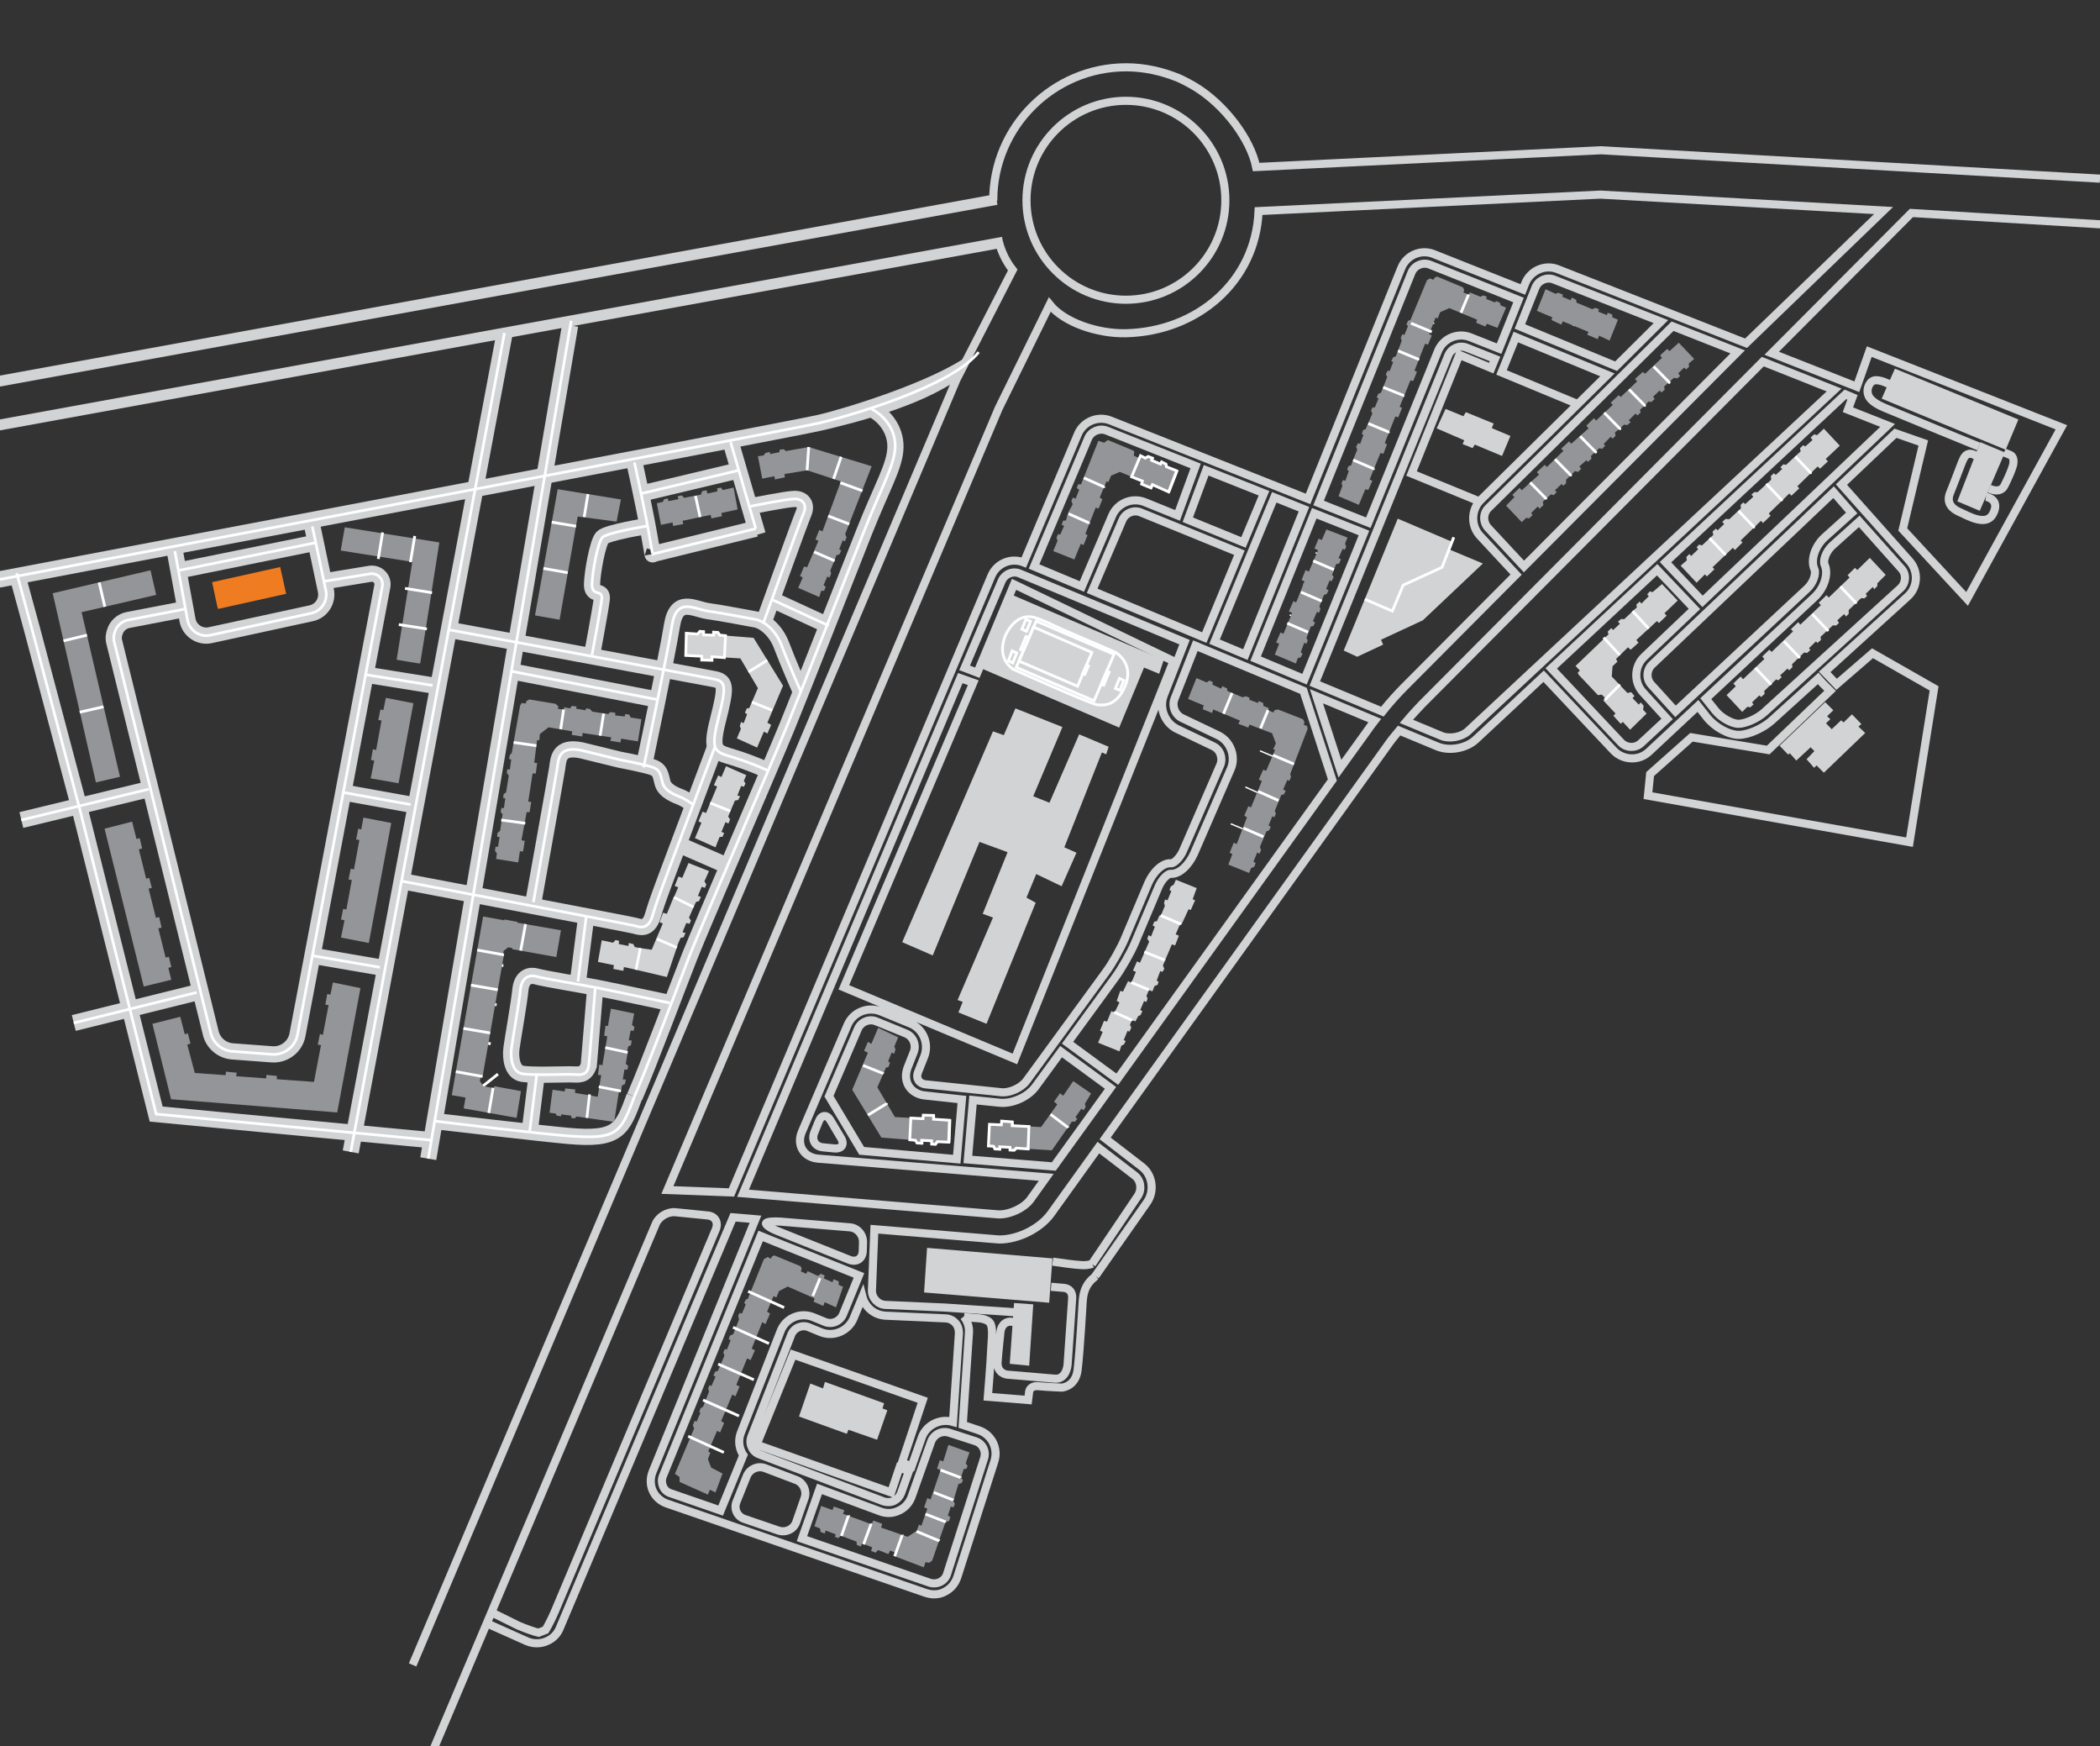 <?xml version="1.0" encoding="utf-8"?>
<!-- Generator: Adobe Illustrator 28.0.0, SVG Export Plug-In . SVG Version: 6.00 Build 0)  -->
<svg version="1.1" id="Layer_1" xmlns="http://www.w3.org/2000/svg" xmlns:xlink="http://www.w3.org/1999/xlink" x="0px" y="0px"
	 width="777.2px" height="646px" viewBox="0 0 777.2 646" style="enable-background:new 0 0 777.2 646;" xml:space="preserve">
<rect x="0" y="0" width="777.2" height="646" fill="#333333" stroke="none"/>
<style type="text/css">
	.st0{fill:none;stroke:#D1D3D4;stroke-width:6;stroke-miterlimit:10;}
	.st1{fill:none;stroke:#D1D3D4;stroke-width:3;stroke-miterlimit:10;}
	.st2{fill:#939598;}
	.st3{fill:none;stroke:#FFFFFF;stroke-width:1.028;stroke-miterlimit:10;}
	.st4{fill:#D1D3D4;}
	.st5{fill:none;stroke:#D1D3D4;stroke-width:4;stroke-miterlimit:10;}
	.st6{fill:none;stroke:#FFFFFF;stroke-miterlimit:10;}
	.st7{fill:#F07C21;}
	.st8{fill:none;stroke:#FFFFFF;stroke-width:0.514;stroke-miterlimit:10;}
	.st9{fill-rule:evenodd;clip-rule:evenodd;fill:#D1D3D4;}
	.st10{fill-rule:evenodd;clip-rule:evenodd;fill:#939598;}
	.st11{fill:#FFFFFF;}
	.st12{fill:none;stroke:#D1D3D4;stroke-miterlimit:10;}
</style>
<g id="Layer_2_00000145016700039298708650000011740027055952358822_">
	<polyline class="st0" points="6.2,212.1 11.9,233 29.5,299.3 57.8,412.2 160.1,421.9 	"/>
	<path class="st1" d="M369.7,89.6c0.7,2.7,2.2,6.6,5.1,10.3l0,0L354,140.4L152.7,616"/>
	<polygon class="st2" points="282.1,177.1 280.5,168.8 282.6,168.5 283.3,167.6 284.9,167.2 285,168 288.5,167.3 288.5,166.4 
		290.1,166.2 290.8,166.9 299.3,165.4 322.6,172.5 312.8,197.6 313.3,198.8 312.7,200.3 311.9,199.9 310.6,203.2 311.3,203.7 
		310.7,205.1 309.6,205.4 307.3,211.1 307.6,212.2 307,213.7 306.2,213.3 304.8,216.5 305.6,217.1 305,218.6 303.9,218.6 
		303.2,220.9 295.4,217.5 297.1,213.7 296.1,213.1 297.6,209.6 298.7,209.9 302.9,200.1 301.8,199.6 303.2,196.1 304.4,196.6 
		311.2,178.1 298.7,174 290.3,175.4 290.5,176.6 286.8,177.4 286.6,176.2 	"/>
	<polygon class="st2" points="198,227.7 206.4,181 229.8,184.8 228.2,193 213.8,191.1 207.1,229.3 	"/>
	<polygon class="st2" points="244.6,194.2 243.1,186.2 245.3,185.7 245.8,184.7 247.1,184.4 247.4,185.4 251.1,184.7 250.8,183.6 
		252.3,183.3 253.2,184.2 259.4,183 259.9,181.7 261.5,181.4 261.8,182.6 265.5,181.8 265.4,180.7 266.8,180.4 267.5,181.3 
		271.5,180.4 273,188.5 267,189.8 267.2,191 263.3,191.8 263,190.5 252.6,192.7 252.9,193.9 249.1,194.6 248.9,193.3 	"/>
	<path class="st3" d="M204.2,193.2l9,1.5 M201.1,210.3l9,1.6"/>
	<line class="st3" x1="257.4" y1="183.5" x2="259.1" y2="191.3"/>
	<polygon class="st4" points="268.7,283.5 276.2,286.8 275.3,288.9 275.9,289.9 275.3,291.1 274.3,290.8 272.9,294.3 273.9,294.6 
		273.2,296 272,296.2 269.5,302.1 270.2,303.2 269.6,304.7 268.5,304.2 267,307.8 268,308.2 267.4,309.6 266.3,309.7 264.8,313.5 
		257.2,310.1 259.6,304.4 258.5,303.9 260,300.3 261.3,300.8 265.4,291 264.2,290.5 265.8,286.9 267,287.5 	"/>
	<line class="st3" x1="270.3" y1="300.1" x2="262.8" y2="297.1"/>
	<path class="st3" d="M299.3,165.4l-0.6,8.6 M311.3,169l-2.8,8.2 M306.5,190.9l7.8,3 M301.3,204.2l7.6,3.3 M319.2,181.6l-8.2-3"/>
	<line class="st5" x1="368.8" y1="73.8" x2="-36.3" y2="147.6"/>
	<line class="st5" x1="371.2" y1="89.6" x2="-32.9" y2="163.2"/>
	<path class="st4" d="M-17.9,220.8l-1.2-5.9c1.2-0.3,311.7-59,321.8-61.4c9.2-2.1,42.2-12.1,56.1-22.3l-3.6,8.7
		c-14.8,10.8-40.9,17-51.1,19.4C293.8,161.8-13,219.8-17.9,220.8z"/>
	<line class="st0" x1="211" y1="120.4" x2="158.5" y2="428.7"/>
	<path class="st0" d="M166.6,233.1c0,0,94.9,17.6,97.9,18.2c4.4,0.9,4.2,3.3,1.2,15.2s-0.8,11.7,5.9,13.8c7.1,2.2,12.8,4.9,12.8,4.9
		"/>
	<path class="st0" d="M322.6,151.4c4.2,2,8.9,7.1,8.8,14s-4.8,14.3-11.7,31.7c-6.9,17.4-22.2,56.6-28.3,71.5
		c-6.1,14.9-31.5,73.5-36.1,85.1s-15.3,40.4-20.4,52.1"/>
	<path class="st0" d="M238.2,283.9c0,0,8.8-41.8,10.5-52.5s8.2-6,13.3-5.3s15.3,2.7,17.7,3.1c2.4,0.4,7.2,3.3,9.6,9.7
		s6.9,16.6,6.9,16.6"/>
	<path class="st0" d="M234.8,171.1c0,0,3.6,16.3,5.3,25.9c1.7,9.6,1.4,8,1.4,8"/>
	<line class="st0" x1="270.2" y1="162.8" x2="280.4" y2="197.8"/>
	<line class="st0" x1="237.4" y1="182.6" x2="273.5" y2="174"/>
	<path class="st0" d="M277.4,187.4c0,0,13.8-2.8,16.6-2.8c2.8-0.1,4.9,1.9,3.4,5.3c-1.5,3.5-14.8,40.4-14.8,40.4"/>
	<line class="st0" x1="285.6" y1="221.8" x2="306.7" y2="231.5"/>
	<line class="st0" x1="189.4" y1="248.4" x2="244.1" y2="259"/>
	<path class="st0" d="M219.1,242.3c0,0,3.1-16.5,3.6-20.5s-3.6-0.9-3.6-5.5c0.1-4.6,2.1-15.5,3.8-17.4s16.8-4.3,16.8-4.3"/>
	<line class="st0" x1="241.5" y1="205" x2="279.7" y2="195.6"/>
	<line class="st0" x1="217" y1="338.8" x2="213.9" y2="363.2"/>
	<line class="st0" x1="196" y1="418.9" x2="198.7" y2="397.2"/>
	<path class="st0" d="M247.9,371.1c0,0-10.4-2.2-18.5-3.9c-3.5-0.7-6.7-1.4-8.3-1.7c-5.2-1-20.2-3.5-22.5-4.2s-5.5-0.1-6,4.9
		c-0.5,5.1-2.8,17.8-3.3,21.6c-0.5,3.8,0.3,8.9,4,9.5s14.3,0.2,17.6,0.2c3.2,0,5.5,0.8,7-3.3l2.4-28.8"/>
	<line class="st0" x1="186.6" y1="124.1" x2="129.8" y2="426.2"/>
	<line class="st6" x1="186.7" y1="123.2" x2="129.8" y2="426.2"/>
	<path class="st0" d="M160.9,414.8c0,0,39.4,4.6,49.6,5.5c18.2,1.6,19.8-2.3,24.3-14.6"/>
	<path class="st6" d="M160.9,414.8c0,0,39.3,4.8,49.6,5.5c17.4,1.2,19.1-0.4,24.3-14.6"/>
	<path class="st0" d="M197.4,333.8c0,0,8.3-46.2,8.8-49.5s0.4-8.4,8.9-6.7l14.3,3.5c0,0,10.6,2,12.7,3c2.1,1,2.3,2.2,3.1,5.5
		s5.4,4.8,7.1,5.5c1.7,0.8,4.1,2.5,4.1,2.5"/>
	<line class="st3" x1="216.2" y1="191.3" x2="217.6" y2="182.8"/>
	<g>
		<polygon class="st2" points="35.5,289.5 19.5,219.5 55.7,211 57.8,220.1 30.2,226.5 44.4,287.4 		"/>
		<path class="st3" d="M23.5,237.1l8.7-2.1 M29.5,263.5l8.8-2"/>
		<line class="st3" x1="38.8" y1="224.5" x2="36.7" y2="215.5"/>
	</g>
	<polygon class="st7" points="80.4,224.3 78.5,215.4 103.7,209.8 105.9,219.7 80.7,225.3 	"/>
	<polygon class="st2" points="38.7,306.6 48.9,304 50.5,310.4 51.7,310.1 52.6,313.9 51.4,314.3 54.1,325.1 55.2,324.8 56.2,328.5 
		55,328.8 57.7,339.6 58.9,339.3 59.8,343.2 58.6,343.5 61.3,354.3 62.5,354 63.4,357.8 62.3,358.1 63.4,362.5 53.2,365 	"/>
	<polygon class="st2" points="56.4,378.8 66.7,376.2 68.4,382.7 69.5,382.3 70.5,386.1 69.3,386.5 72.1,397 83.5,397.8 83.6,396.5 
		87.6,396.9 87.4,398.2 98.5,399 98.6,397.7 102.5,398.1 102.4,399.3 116.2,400.3 118.8,386.7 117.6,386.5 118.4,382.6 119.5,382.9 
		121.6,371.9 120.4,371.7 121.1,367.8 122.3,368 123.2,363.5 133.4,365.6 124.8,411.6 63.3,406.7 	"/>
	<polygon class="st2" points="140.8,262.5 141.9,262.7 142.8,258.2 153,260.2 147.5,289.8 137.2,288 138.5,281.4 137.3,281.2 
		138,277.2 139.2,277.5 141.2,266.6 140,266.4 	"/>
	<polygon class="st2" points="134.5,302.5 144.8,304.5 136.5,348.9 126.2,346.9 127.5,340.5 126.2,340.2 127,336.3 128.2,336.5 
		130.2,325.6 129,325.4 129.8,321.4 131,321.7 133,310.8 131.8,310.6 132.6,306.6 133.7,306.9 	"/>
	<line class="st0" x1="7.9" y1="303.4" x2="55" y2="292"/>
	<path class="st0" d="M64.7,203.9l4.7,25.5c0.7,3.9,4.6,6.5,8.5,5.6l37.3-8.1c3.8-0.8,6.2-4.6,5.4-8.4l-5-23.7"/>
	<line class="st0" x1="66" y1="211.1" x2="116.8" y2="200.8"/>
	<path class="st0" d="M68.7,225.3l-21.3,4.1c-2,0.4-3.7,1.7-4.6,3.6l-0.1,0.3c-0.6,1.3-0.8,2.9-0.4,4.3L78,382.2
		c0.9,3.8,4.2,6.5,8,6.8l14.7,1.1c4.5,0.3,8.6-2.8,9.4-7.3l31.4-165.9c0.5-2.7-1.8-5-4.5-4.6l-17.1,2.8"/>
	<line class="st0" x1="127" y1="293.2" x2="152" y2="297.7"/>
	<line class="st0" x1="115.6" y1="353.6" x2="140.6" y2="357.9"/>
	<line class="st0" x1="27.3" y1="378.5" x2="72.8" y2="367.2"/>
	<line class="st0" x1="135.2" y1="249.6" x2="160.1" y2="253.6"/>
	<polyline class="st6" points="6.2,212.1 11.9,233 29.5,299.3 57.8,412.2 160.1,421.9 	"/>
	<line class="st6" x1="7.9" y1="303.4" x2="55" y2="292"/>
	<path class="st6" d="M64.7,203.9l4.7,25.5c0.7,3.9,4.6,6.5,8.5,5.6l37.3-8.1c3.8-0.8,6.2-4.6,5.4-8.4l-5-23.7"/>
	<line class="st6" x1="66" y1="211.1" x2="116.8" y2="200.8"/>
	<path class="st6" d="M68.7,225.3l-21.3,4.1c-2,0.4-3.7,1.7-4.6,3.6l-0.1,0.3c-0.6,1.3-0.8,2.9-0.4,4.3L78,382.2
		c0.9,3.8,4.2,6.5,8,6.8l14.7,1.1c4.5,0.3,8.6-2.8,9.4-7.3l31.4-165.9c0.5-2.7-1.8-5-4.5-4.6l-17.1,2.8"/>
	<line class="st6" x1="127" y1="293.2" x2="152" y2="297.7"/>
	<line class="st6" x1="115.6" y1="353.6" x2="140.6" y2="357.9"/>
	<line class="st6" x1="27.3" y1="378.5" x2="72.8" y2="367.2"/>
	<line class="st6" x1="135.2" y1="249.6" x2="160.1" y2="253.6"/>
</g>
<g id="Layer_1_00000057123673815261441930000007264025894365001616_">
	<path class="st1" d="M416.7,110.9c-20.3,0-36.8-16.5-36.8-36.8s16.5-36.8,36.8-36.8s36.8,16.5,36.8,36.8S437,110.9,416.7,110.9z"/>
	<path class="st1" d="M180.1,600.6l15,6.7c1.2,0.5,2.4,0.7,3.6,0.7c1.2,0,2.3-0.2,3.5-0.7c2.3-0.9,4.1-2.7,5-5l64.1-151.9l8.3,0.7
		l-38.1,93.5c-0.9,2.3-0.9,4.8,0.1,7s2.9,3.9,5.2,4.7l95.9,33.1c1,0.3,2,0.5,3,0.5c1.4,0,2.8-0.3,4-1c2.2-1.1,3.8-3,4.6-5.4
		l13.7-42.8c1.6-4.9-1.1-10.1-6-11.6l-5.7-1.9l2.3-33.9c0.2-2.3-0.5-4.4-1.9-6.2"/>
	<path class="st1" d="M160.1,648l82.6-195.2c1.1-2.6,4.3-4.5,7.1-4.3l12,1.2c2.8,0.2,4.2,2.5,3.1,5.2l-59.5,141.2
		c-1.1,2.6-2.7,5.7-3.5,7l-1.3,0.5l-1.3,0.5c-1.4-0.3-4.8-1.5-7.4-2.6l-10.1-5"/>
	<path class="st1" d="M245.4,550c-0.5-1.2-0.6-2.5-0.1-3.8l36.2-88.9l36.4,14.6l-5.9,14.4c-1.1,2.6-4.1,3.9-6.7,2.8l-4.4-1.8
		c-2.3-0.9-4.8-0.9-7.1,0.1c-2.3,1-4,2.8-4.9,5.1l-14.7,37.6c-0.9,2.3-0.8,4.8,0.2,7c0.2,0.4,0.4,0.9,0.7,1.3l-8.4,20.5l-18.5-6.4
		C246.9,552.1,245.9,551.2,245.4,550z"/>
	<path class="st1" d="M276.4,546.1c1.1-2.6,4.1-3.9,6.7-2.9l11.6,4.4c2.6,1,4,4,3.1,6.6l-3.1,8.9c-0.9,2.7-3.9,4.1-6.6,3.2
		l-12.6-4.3c-2.7-0.9-4-3.8-2.9-6.4L276.4,546.1z"/>
	<path class="st1" d="M364.2,539.6l-13.7,42.8c-0.4,1.3-1.3,2.3-2.5,2.9c-1.2,0.6-2.6,0.7-3.9,0.3l-47.3-16.3l6.5-18.4l22.4,8.3
		c2.3,0.9,4.8,0.8,7-0.3c2.2-1,3.9-2.9,4.7-5.2l7.2-20.3c1-2.7,3.9-4.2,6.7-3.3l9.6,3.1C363.6,534,365.1,536.9,364.2,539.6z"/>
	<path class="st1" d="M319.3,462.9c-0.1,2.8-2.3,4.3-5,3.2l-26.5-10.6c-2.6-1-4.6-2.4-4.3-2.9c0.2-0.6,2.7-0.8,5.5-0.6l25.5,2.1
		c2.8,0.2,5,2.7,4.9,5.6L319.3,462.9z"/>
	<path class="st1" d="M303,415c1-2.6,3-2.8,4.4-0.4l3.8,6.4c1.5,2.4,0.3,4.2-2.5,3.9l-4.1-0.4c-2.8-0.2-4.3-2.6-3.3-5.3L303,415z"/>
	<path class="st1" d="M318.9,425.8l-12.1-20.2l10.7-24.9c1.1-2.6,4.2-3.9,6.8-2.8l11,4.5c2.6,1.1,3.9,4.1,2.9,6.8l-2.3,5.8
		c-0.9,2.4-0.8,4.8,0.4,6.8c1.2,1.9,3.3,3.2,5.8,3.5l13.9,1.5l-1.9,22.1L318.9,425.8z"/>
	<path class="st1" d="M360.1,407l9.8,1c4.7,0.5,10.5-2.1,13.3-5.9l9.5-13l18.3,13.4l-21,29.1l-31.8-2.6L360.1,407z"/>
	<path class="st1" d="M395.1,385.8l17.6-24.1c2.4-3.3,5.7-9.1,7.3-12.8l8.7-20.6c1.4-3.4,3.8-5.1,4.5-5c3.4,0.3,6.9-3.5,8.7-7.5
		l13.6-31.3c2-4.6-0.1-10.2-4.6-12.4l-13.4-6.4c-2.6-1.2-3.9-4.5-2.8-7.2l7.7-19.6l40,16.7l10.7,33l-79.6,110.7L395.1,385.8z"/>
	<path class="st1" d="M458.7,204.5l-13,31.4l-41.5-17.3l11.2-26.2c1.1-2.6,4.2-3.9,6.8-2.8L458.7,204.5z"/>
	<path class="st1" d="M564,209.6l-13.3-14.3c-1.9-2.1-1.9-5.4,0.2-7.4l68.1-67.2l24.1,9.5L564,209.6z"/>
	<path class="st1" d="M598.1,135.5l-35.6-14.7l5.8-14.5c1.1-2.6,4.1-3.9,6.7-2.9l39.7,15.6L598.1,135.5z"/>
	<path class="st1" d="M554.8,129l-10.6-4.2c-4.7-1.9-10.1,0.4-12,5.1l-25.8,63.5l-18.4-7.3l34.4-85.3c1.1-2.6,4.1-3.9,6.7-2.9
		L562,111L554.8,129z"/>
	<polygon class="st1" points="504.8,197.2 482.8,251.3 464.7,243.7 486.4,189.9 	"/>
	<polygon class="st1" points="460.9,242.2 449.5,237.4 471.6,184 482.6,188.4 	"/>
	<polygon class="st1" points="460.2,200.7 439.6,192.3 446.4,174 467.8,182.5 	"/>
	<path class="st1" d="M435.8,190.7l-12.1-4.9c-4.7-1.9-10.1,0.3-12.1,5L400.4,217l-17.7-7.4l20-47.4c1.1-2.6,4.2-3.9,6.8-2.9
		l33,13.1L435.8,190.7z"/>
	<path class="st1" d="M506,270.4l-10.1,14l-8.7-26.8l21.6,9C507.8,267.9,506.8,269.2,506,270.4z"/>
	<path class="st1" d="M703.3,217.7L653,263.5c-2.5,2.3-7,4.3-9.6,4.3c-2.5,0-6.5-2.3-8.5-4.8l-3.6-4.5l40.3-37.6
		c3.5-3.3,5.2-8.5,3.7-11.9c-0.7-1.5,0.4-4.9,2.8-7.1l10-9l15.7,17.6C705.6,212.5,705.4,215.8,703.3,217.7z"/>
	<path class="st1" d="M685.3,189.8l-10,9c-3.6,3.3-5.3,8.4-3.8,11.8c0.7,1.5-0.3,5-2.7,7.2l-48.7,45.4l-9-9.9
		c-1.9-2.1-1.8-5.4,0.3-7.4l67.2-63.8L685.3,189.8z"/>
	<path class="st1" d="M627.1,225.3L608.5,243c-3.7,3.5-3.9,9.4-0.5,13.1l9,9.9l-9.7,9c-2.1,1.9-5.3,1.8-7.3-0.2l-25.9-27.5
		l39.2-36.5L627.1,225.3z"/>
	<path class="st1" d="M678.8,144.3L543.2,270.6c-2.3,2.1-6.8,2.9-9.7,1.7l-13-5.4c2-2.4,4.1-4.6,5.7-6.3l126.2-126.8L678.8,144.3z"
		/>
	<polygon class="st1" points="698.6,157.4 630.1,222.5 616.4,208 683,145.9 685.6,147 683.9,151.6 	"/>
	<path class="st1" d="M375.3,485.5l-25.3-1.7l-22.3-1c-2.8-0.1-5.1-2.6-5-5.4l0.9-22.6l44.9,3.7c0.5,0,0.9,0.1,1.4,0.1
		c6.9,0,15-4,19-9.5l17.6-24.5l13.4,10.3c2.3,1.7,2.8,5.2,1.2,7.6l-17,25.2"/>
	<path class="st1" d="M583.9,149.5l-28.2-11.7l5.3-13.1l33.9,14L548,185c-3.6,3.6-3.7,9.5-0.3,13.2l13.4,14.4l-41.4,41.6
		c-2.4,2.4-5.4,5.7-8.1,9.1l-25-10.4L536,131.5c1.1-2.6,4.1-3.9,6.7-2.9l10.6,4.2l-1.4,3.4l0,0l-11.8-4.9l-17.7,43.9l25.1,10.3"/>
	<path class="st1" d="M405.4,472.1l19.2-27.4c2.8-4.2,1.9-10.1-2.1-13.1L409,421.2l104.5-145.4c1.1-1.6,2.6-3.5,4.3-5.5l14.2,5.9
		c4.4,1.8,10.6,0.7,14.1-2.5l25.2-23.5l25.9,27.5c1.8,1.9,4.3,2.9,6.8,2.9c2.3,0,4.5-0.8,6.3-2.5l18.1-16.9l3.4,4.3
		c2.9,3.6,8,6.4,11.7,6.4c3.6,0,9-2.4,12.3-5.4l17.1-15.5l1.6,1.8l2.8,2.8l-22.9,21.9l-28.4-4.7l-15.3,13.6l-0.8,8l96.8,17.2
		l9.1-56.9l-22.8-13l-13.3,11.5l0,0l-4.4-4.6l30.7-27.9c3.8-3.4,4.1-9.3,0.7-13.1l-25.2-28.3l20-19l10.3,3.6l-7.6,32l23.8,25.7
		l34.9-63.5l-71.1-28l-4.6,13l-31.5-12.4l51.7-51.9l69.9,4.2"/>
	<path class="st1" d="M697.1,77.9L646.2,127l-69.7-27.4c-4.7-1.9-10.1,0.5-12,5.2l-0.9,2.3l-33-13.1c-4.7-1.9-10.1,0.4-12,5.2
		l-34.5,85.4l-73.1-29c-4.7-1.9-10.2,0.4-12.1,5.1l-20,47.4c-4.7-1.9-10,0.3-12,5l-96.2,228.1l-23.7-0.9l122.6-289.2l18.9-38.4
		c5.3,6.6,17.6,10.8,28.1,10.6c26.4-0.6,48.1-19,49.2-45.2L592.3,72L697.1,77.9z"/>
	<path class="st1" d="M360.2,252.6l-4.8-1.7L275,441.5l94.3,7.8c4,0.3,9.8-2.3,12.1-5.6l5.8-8.1l-84.4-6.9c-2.5-0.2-4.7-1.4-5.8-3.3
		c-1.2-1.9-1.2-4.4-0.2-6.7l16.9-39.5c2-4.7,7.5-6.9,12.2-5l11,4.5c4.7,1.9,7,7.3,5.2,12.1l-2.3,5.8c-0.5,1.2-0.4,2.3,0.1,3.1
		c0.5,0.8,1.5,1.4,2.7,1.5l27.8,2.9c3.2,0.4,7.6-1.6,9.5-4.2l29.5-40.4c2.2-3,5.3-8.5,6.8-12l8.7-20.6c1.7-4,5.2-7.8,8.6-7.5
		c0.7,0.1,3.1-1.6,4.5-5l13.6-31.3c1.1-2.6,0-5.8-2.6-7l-13.4-6.4c-4.5-2.2-6.7-7.7-4.9-12.4l7.7-19.7l-61-25.4
		c-2.6-1.1-5.6,0.2-6.7,2.8L357,247.1l4.7,1.8l13.6-32.7l59,28.4l-58.7,147.2l-63.3-26.5L360.2,252.6z"/>
	<path class="st1" d="M332.9,543l3.5,1.3l-2.9,8.1c-0.5,1.3-1.4,2.3-2.6,2.9c-1.2,0.6-2.6,0.6-3.9,0.2l-46-17.4
		c-1.3-0.5-2.3-1.4-2.8-2.7c-0.6-1.2-0.6-2.6-0.1-3.9l14.7-37.6c0.5-1.3,1.5-2.3,2.7-2.8s2.6-0.6,3.9,0l4.4,1.8
		c4.7,1.9,10.1-0.4,12.1-5.1l3.3-8c1,3.9,4.4,6.8,8.6,7l22.3,1c1.4,0.1,2.6,0.7,3.5,1.7s1.3,2.3,1.3,3.7l-2.2,32.9
		c-4.8-1.4-10,1.2-11.6,5.9l-3.7,10.5l-3.6-1.3l7.7-23.1l-48-16.9L280,534.5l49.8,17.7L332.9,543z"/>
	<path class="st1" d="M735,183.8c0,0,5.6,0.9,2.5,6.5c-2.5,4.5-9.1,0.6-12.4-0.9c-2.3-1-5-3.1-3.4-7c2.2-5.4,4.3-11.4,5-12.7
		s1.8-2.7,4.6-1.1"/>
	<path class="st1" d="M741.7,167.4l2.4,1c0,0,1.8,0.8,0.8,4.1s-3.2,7.4-3.2,7.4s-1.2,2.8-5.5,0.9"/>
	<path class="st1" d="M699.1,142.1c0,0-3.5-1.9-5.6-1.3c-1.9,0.6-3.2,3.9-1.6,6.3c1.1,1.6,3.4,2.9,6.1,4
		c6.4,2.7,34.3,14.1,34.3,14.1"/>
	<path class="st1" d="M389,476.1l4.7,0.4c0,0,3.4,0.1,3.1,4c-0.3,4.7-1.7,24.5-1.7,24.5s-0.4,5.5-4.8,5.1
		c-5.5-0.5-17.6-1.5-17.6-1.5s-3.8-0.4-3.5-4.7c0.3-4.3,1.1-11.4,1.1-11.4s0.4-3.3,3.5-3.5l1.3,0.1 M404.2,467.6
		c0,0-1.3,0.6-3.7,0.5c-2.7-0.1-8.1-0.9-10.9-1.3 M356.8,487.3l4.6,0.4c0,0,4.4,0,5.3,2.3s0.2,6.7,0.1,9.9
		c-0.1,3.3-1.2,16.9-1.2,16.9l14.9,1.2l0.4-3.2c0,0,0.3-2.3,3.7-1.9c2.9,0.3,8.4,0.5,8.4,0.5s5-0.3,5.8-6.4s1.9-25.4,1.9-25.4
		s0.1-3.3,1.4-5.6c1.2-2.3,3.5-3.9,3.5-3.9"/>
	<polygon class="st8" points="376.5,247 383.8,229.9 412.6,242.2 405.2,259.4 	"/>
	<polygon class="st8" points="399.1,254 377.4,244.7 382.8,232.1 404.4,241.5 	"/>
	<polygon class="st8" points="373.5,244.6 374.9,240.9 376.6,241.7 375.2,245.4 	"/>
	<polygon class="st8" points="378.5,232.9 380,229.2 381.7,230 380.2,233.7 	"/>
	<polygon class="st8" points="413.1,254.8 414.5,251 416.2,251.9 414.7,255.5 	"/>
	<polygon class="st8" points="379,240.8 378,240.4 380,235.6 381.1,236.1 	"/>
	<polygon class="st8" points="401,249.3 401.8,249.6 403.1,246.5 402.4,246.2 	"/>
	<polygon class="st8" points="407.9,253.2 408.8,253.6 410.8,248.8 409.9,248.4 	"/>
	<path class="st8" d="M372.4,235.2c0,0,3.1-7.5,9.3-6.9c2.5,0.2,6.9,2.5,11.3,4.4c6.6,2.9,13.5,5.8,13.5,5.8l6.6,2.9
		c0,0,6.9,3.9,3.6,12.2c-3.4,8.3-8.6,7.2-10.3,7.2c-1.7,0-31-13.1-31-13.1S368.9,244.1,372.4,235.2z"/>
	<polyline class="st8" points="505.3,221.8 515.5,226.2 519.5,216.6 533.9,210 538.2,198.9 	"/>
	<path class="st8" d="M345.9,552l7.2,2.8 M342.9,560l7.5,2.9 M348.5,543.8l7.4,2.8 M339.5,566.4l8.4,3.5 M322.8,563.6l-2.8,7.6
		 M334.3,567.8l-2.8,7.8 M314.4,560.6l-2.6,7.5"/>
	<path class="st8" d="M543.7,109.2l-2.8,6.7 M517.6,130l7.7,3.1 M512.1,143.5l7.7,3.1 M506.6,156.9l7.7,3.2 M501.1,170.4l7.7,3.3"/>
	<path class="st8" d="M604.4,226.2l5.9,6.4 M593.7,236l5.9,6.4 M594,259.1l5.6-5.7"/>
	<path class="st8" d="M632.8,199.2l5.9,6.2 M643.5,189.2l5.9,6.2 M653.8,179.1l5.9,6.2 M664.5,169.1l5.9,6.2 M649.7,247.1l5.9,6.2
		 M660.3,237.2l5.9,6.2 M670.8,227.3l5.9,6.2 M681.2,217.1l5.9,6.2"/>
	<line class="st8" x1="585.5" y1="112.9" x2="582.3" y2="120.6"/>
	<path class="st8" d="M612.1,135.8l6,6.1 M603,144.3l6,6.1 M593.9,152.9l6,6.1 M584.9,161.5l6,6.1 M575.7,170l6,6.1 M566.5,178.6
		l6,6.1"/>
	<path class="st8" d="M523.1,116.6l7.7,3.1 M486.9,204.5l7.7,3.3 M482.4,216l7.7,3.3 M477.3,227.5l7.7,3.3"/>
	<polygon class="st8" points="421.9,169.6 422.4,168.8 424.2,169.7 425.2,169.1 426.7,169.7 426.5,170.5 429.8,171.9 430.2,171.1 
		431.7,171.9 432,172.8 435.8,174.4 432.8,182.1 426.7,179.5 426.2,180.7 422.7,179.3 423.1,178.2 419.1,176.5 	"/>
	<path class="st8" d="M401.4,177l7.6,3.4 M395.8,190.3l7.6,3.4"/>
	<path class="st8" d="M298.9,471.2l-2.7,6.6 M278,478.7l7.7,3.3 M272.4,491.9l7.7,3.4 M266.9,505.6l7.5,3.2 M261.2,518.8l7.7,3.3
		 M255.7,532.3l7.5,3.3 M451.2,254.8l-3.1,7.7 M464.6,261.1l-2.8,6.8 M466.3,277.8l7.8,3.3 M460.9,291.2l7.6,3.4 M455.5,304.8
		l7.4,3.1"/>
	<path class="st8" d="M429.7,338.8l7.5,3.2 M423.8,352.2l7.5,3 M418.9,363.5l6.6,2.7 M412.6,374.5l6.7,3"/>
	<polygon class="st8" points="351.5,422.6 347.3,422.3 346.5,423.3 345.2,423.2 345.1,422 341.4,421.9 341.5,423 339.8,422.9 
		339.2,421.9 337,421.7 337.5,413.6 342,413.9 342.1,412.6 345.8,412.7 345.8,414.1 351.8,414.4 	"/>
	<polygon class="st8" points="366.2,423.9 366.5,415.9 371,416.1 371,414.8 374.9,415.1 374.9,416.5 381.1,416.8 380.9,425 
		376.4,424.7 375.7,425.6 374.2,425.5 374.2,424.5 370.4,424.3 370.3,425.1 368.5,425 368.1,424.1 	"/>
	<path class="st8" d="M319.7,394.1l7.5,3 M321.6,412.6l7-4.3 M389.1,412.2l6.5,4.9"/>
	<polygon class="st4" points="363.2,247.3 374.6,220.1 430.7,244.2 429,249.3 423.4,247 414.2,269.2 	"/>
	<polygon class="st3" points="376.1,246.9 383.5,229.8 412.3,242.1 404.9,259.3 	"/>
	<polygon class="st3" points="398.8,253.9 377.1,244.6 382.5,232 404.1,241.4 	"/>
	<polygon class="st3" points="373.2,244.5 374.6,240.8 376.3,241.6 374.8,245.3 	"/>
	<polygon class="st3" points="378.2,232.8 379.7,229.1 381.4,229.9 379.9,233.6 	"/>
	<polygon class="st3" points="412.8,254.7 414.3,251 415.9,251.8 414.5,255.4 	"/>
	<polygon class="st3" points="378.7,240.7 377.7,240.3 379.7,235.5 380.8,236 	"/>
	<polygon class="st3" points="400.7,249.2 401.5,249.5 402.8,246.4 402.1,246.1 	"/>
	<polygon class="st3" points="407.6,253.1 408.5,253.5 410.5,248.7 409.6,248.3 	"/>
	<path class="st3" d="M372.1,235.1c0,0,3.1-7.5,9.3-6.9c2.5,0.2,7,2.5,11.4,4.5c6.6,2.9,13.5,5.8,13.5,5.8l6.6,2.9
		c0,0,6.9,3.9,3.6,12.2c-3.4,8.3-8.7,7.2-10.3,7.2c-1.7,0-31.1-13.1-31.1-13.1S368.5,244,372.1,235.1z"/>
	<polygon class="st9" points="675.5,259.8 678.5,262.8 676.2,265 677.4,266.1 675.8,267.6 677.9,269.8 681.4,266.5 682.3,267.3 
		685.4,264.3 688.9,267.9 687.8,268.8 690.3,271.2 675,285.9 672.3,283.2 671.4,284.1 668.6,280.9 671.5,277.9 670.1,276.5 
		664.8,281.4 662.4,278.7 661.8,279.2 658.6,275.9 	"/>
	<polygon class="st9" points="345.2,353.5 333.9,348.6 367.5,270.6 371.5,272 375.8,262.1 393.2,269 382.4,294.6 388.4,297 
		399.4,271.7 410.3,276.3 409.4,279.1 407.8,278.4 393.9,313.5 398.4,315.5 392.9,327.9 383.5,323.4 379.9,332.1 383.3,334 
		365.1,378.8 354.7,374.6 356.3,370.7 354.4,370 367.5,339.5 363.7,338.1 372.9,315.3 362.5,311.5 	"/>
	<polygon class="st4" points="531.7,158.5 535,151.3 541.6,154 542.5,152.5 552.8,156.7 552.1,158.4 559,161.3 555.9,168.7 
		545.8,164.5 545,165.8 541.3,164.3 541.9,162.9 	"/>
	<polygon class="st4" points="536.4,203.3 537.5,200.5 517.3,191.9 505.1,221.7 497.3,240.7 502.3,243 511.9,238.5 511.1,236.7 
		526.6,229.5 548.8,208.5 	"/>
	<polyline class="st3" points="505.1,221.7 515.3,226.1 519.3,216.5 533.7,209.9 538,198.8 	"/>
	<polygon class="st4" points="324.6,532.7 314,529 313.4,530.5 295.7,524.1 299.9,511.9 304.6,513.7 305.3,511.3 327.2,519.2 
		326.6,521.1 328.4,521.8 	"/>
	<polygon class="st4" points="696.4,147.5 701.3,136.4 747,155.2 742.3,166.4 	"/>
	<polygon class="st9" points="732.7,189 724.4,185.5 732.9,163.6 742,167.4 	"/>
	<polygon class="st9" points="373.7,504.6 375.3,482.1 382.4,482.6 380.9,505.3 	"/>
	<polygon class="st4" points="342,478.2 343.1,461.7 389.5,465.6 388.3,482 	"/>
	<polygon class="st2" points="301.4,564.7 303.9,557.2 308.1,558.7 308.6,557.4 312.5,558.8 312,560.1 322.6,564 323.2,562.6 
		326.5,563.8 326.1,565.2 335.9,568.6 339.3,566.4 340.1,564.1 341,564.5 343.2,558.2 342,557.7 343.2,554.3 344.4,554.8 
		348.1,543.9 346.8,543.4 347.8,540.3 349.1,540.7 351,534.6 358.8,537.4 357.4,541.4 358.1,542.4 357.6,543.5 356.7,543.5 
		355.6,546.8 356.4,547.6 355.9,548.7 354.7,549.1 352.8,555.4 353.4,556.4 352.9,557.7 351.9,557.4 350.8,560.8 351.7,561.2 
		351.3,562.7 349.9,563.2 345,577.4 343.9,578.2 342.5,578 341.9,579.9 331.1,575.8 331.5,574.5 329.4,573.7 328.8,575 325,573.5 
		324,574.5 322.4,573.8 322.8,572.5 319,571 318.6,572.2 317.1,571.6 317,570.4 311.2,568.2 310.2,569.1 309,568.6 309.3,567.7 
		305.6,566.3 305.2,567.4 303.7,566.8 303.5,565.5 	"/>
	<polygon class="st2" points="365.8,424 366.2,416 370.6,416.2 370.7,414.8 374.6,415.1 374.6,416.5 385.3,417 391.3,408.6 
		390.1,407.6 392.3,404.5 393.5,405.4 397.2,400 403.8,404.6 401.5,408.4 401.8,409.6 401,410.8 400.2,410.2 398,413.4 398.7,413.9 
		397.9,415 396.7,415 389.3,425.6 376.1,424.8 375.3,425.6 373.8,425.5 373.8,424.5 370,424.3 370,425.2 368.2,425.1 367.7,424.1 	
		"/>
	<polygon class="st4" points="415,386.9 414.3,389 406.4,385.8 408.1,381.8 407.1,381.3 408.6,377.7 409.7,378 411.3,374.1 
		412.5,374.6 414.3,370.9 413.3,370.3 414.6,366.6 415.6,366.9 417.5,363 418.7,363.6 420.4,359.6 419.3,359.1 420.8,355.7 
		421.9,356.2 425.3,348.4 424.6,347.3 425.1,346 426,346.5 427.4,342.9 426.6,342.4 427.2,341 428.2,340.8 429.1,338.7 429.6,338.8 
		431.1,335.2 430.8,334.1 431.2,332.8 432.1,333.1 433.5,329.7 432.8,329.3 433.3,328 434.4,327.3 435.2,325.5 442.9,328.6 
		441.4,332.7 442.3,333.1 440.7,336.7 439.9,336.4 437.3,342 436.8,341.8 435.1,345.7 436.3,346.2 434.9,349.8 433.7,349.4 
		430.4,357.2 430.9,358.5 430.2,359.6 429.4,359.3 428.1,362.8 428.8,363.3 428.4,364.4 427.3,364.8 426.5,366.8 425.2,366.3 
		424.3,368.5 424.7,369.4 424.3,370.7 423.4,370.4 422,373.7 422.8,374.1 422.1,375.6 421.3,375.9 420.2,377.9 418.9,377.4 
		418.2,379.2 418.7,380.2 418,381.7 417.3,381.4 415.9,384.8 416.6,385.2 416,386.4 	"/>
	<polygon class="st10" points="479.6,245.5 471.8,242.2 473.4,238.2 472.3,237.7 473.9,234 475,234.5 478.2,226.8 477,226.2 
		478.7,222.4 479.7,222.9 482.8,215.1 481.7,214.6 483.2,210.9 484.4,211.5 487.8,203.6 486.5,202.9 488,199.3 489.2,199.8 
		490.9,195.9 498.7,198.9 497.8,201.1 498.2,202.3 497.7,203.4 496.9,203.1 495.4,206.5 496.3,206.9 495.6,208.5 494.5,208.7 
		493,212.6 493.6,213.5 492.8,215.1 492.1,214.7 490.8,217.9 491.7,218.4 491,219.8 490,220.1 488.3,224.4 488.7,225.3 488.2,226.7 
		487.4,226.4 485.9,229.8 486.7,230.3 486.1,231.6 485.1,231.8 483.5,236.1 484,236.9 483.5,238.2 482.7,237.8 481.4,241.3 
		482.1,241.9 481.4,243.2 480.3,243.5 	"/>
	<polygon class="st10" points="578.4,118.9 577.8,120.1 574.2,118.4 574.5,117.4 568.8,115 572,107 575.7,108.7 576.7,108.3 
		578.4,109 578.2,109.8 581.3,111.1 581.7,110.1 583.3,110.9 583.5,112 589.3,114.4 590.4,113.9 591.8,114.4 591.5,115.3 
		594.7,116.6 595,115.7 596.7,116.4 596.7,117.4 598.8,118.3 595.7,126 591.8,124.2 591.3,125.5 587.4,123.8 587.9,122.8 	"/>
	<polygon class="st2" points="563.2,193.2 557.4,187.1 560.5,183.9 559.7,183.1 562.4,180.5 563.2,181.4 569.6,175.6 568.8,174.7 
		571.7,172 572.5,172.8 578.6,166.8 577.8,166 580.7,163.3 581.5,164.2 587.9,158.5 587.1,157.5 589.9,154.7 590.7,155.6 
		596.9,149.8 596.1,149 599.1,146.2 599.8,146.9 605.9,141.1 605.1,140.2 608,137.6 608.8,138.3 615.1,132.4 614.4,131.5 617,129.1 
		617.9,129.9 621.3,126.8 627,132.8 625,134.5 625.1,135.7 624,136.7 623.3,136 621.1,138.1 621.8,139.1 620.8,140 619.5,139.8 
		615.9,143 616.1,144.2 614.9,145.2 614.2,144.5 611.8,146.8 612.4,147.6 611.1,148.8 610.2,148.5 606.9,151.7 607.2,152.6 
		606,153.7 605.3,153 602.8,155.5 603.5,156.2 602.2,157.3 601.1,157.1 597.7,160 597.9,161.3 596.8,162.3 596.1,161.6 593.5,164.3 
		594.1,164.9 592.9,166.1 591.9,165.8 588.8,168.7 589,169.7 587.7,170.9 587.1,170.3 584.5,172.6 585.2,173.5 584,174.6 
		582.9,174.3 579.6,177.5 579.6,178.8 578.6,179.7 577.9,179.1 575.5,181.4 576.1,182.1 575,183.2 574,182.9 571,185.6 571.2,186.9 
		569.8,188.2 569.1,187.4 566.7,189.8 567.2,190.6 565.9,191.8 564.8,191.6 	"/>
	<polygon class="st9" points="603.3,270 600.6,267.1 599.8,267.8 597.1,264.8 597.9,264 593.4,259.2 594.2,258.4 592.8,257 
		591.4,257.2 584.3,249.7 583.9,248.9 584.7,248.1 583.1,246.4 595.3,234.7 595,233.7 596.3,232.4 597,233.1 599.5,230.8 598.8,230 
		600,229 601.1,229.1 605.8,224.7 605.6,223.7 606.8,222.6 607.5,223.3 610.2,220.6 609.6,219.9 610.6,218.8 611.6,219.1 
		615.1,216.1 620.9,222.2 616,226.9 616.8,227.8 614,230.5 613.2,229.8 605.6,236.8 606.4,237.8 603.5,240.4 602.5,239.5 
		598.1,243.8 598.6,244.8 596.8,246.5 596.5,250.3 602.3,256.4 603.7,256.1 604.9,257.5 604.2,258.3 606.5,260.7 607.2,259.9 
		608.3,261.1 608.1,262.6 609.4,264 	"/>
	<polygon class="st2" points="397.6,207 389.8,203.9 391.4,200.1 391,199 391.6,197.6 392.4,197.8 393.8,194.6 392.9,194.1 
		393.5,192.6 394.5,192.6 395.3,189.7 397,186.6 396.5,185.3 397.1,184.1 398.1,184.5 399.4,181.2 398.5,180.6 399,179.2 
		400.1,179.2 406.5,163.1 408.6,163.8 410,162.8 419.4,166.7 419.8,167.1 419.6,168.6 421.6,169.5 422.1,168.6 423.9,169.5 
		424.9,168.9 426.5,169.5 426.2,170.3 429.5,171.7 429.9,170.9 431.5,171.7 431.7,172.7 435.5,174.2 432.5,182 426.5,179.3 
		425.9,180.5 422.5,179.1 422.8,178 414.4,174.6 411.2,176 410.2,178.4 409.5,178.1 407,184.1 408,184.7 406.6,188.2 405.5,187.8 
		401.7,197.5 402.5,198 401,201.7 400,201.2 	"/>
	<polygon class="st2" points="351.1,422.6 346.9,422.4 346.2,423.4 344.8,423.3 344.8,422.1 341.1,421.9 341.1,423 339.4,422.9 
		338.8,421.9 326.2,420.9 315.4,403.2 321.2,389.5 319.8,388.8 321.2,385.5 322.5,386.2 325,380.3 332.4,383.8 331,387.2 
		331.4,388.3 330.9,389.9 330,389.4 328.7,392.7 329.4,393.2 328.8,394.8 327.9,395 324.7,402.3 331.2,413.3 341.6,413.9 
		341.7,412.6 345.5,412.7 345.5,414.1 351.4,414.5 	"/>
	<polygon class="st2" points="267.4,545.2 264.8,552.2 262.7,551.2 262,553 251.5,548.3 251.5,546.5 249.8,545.3 256.9,528.5 
		256.4,527.3 257.1,525.7 257.8,526 259.2,522.8 258.8,522.4 259.3,521 260.2,520.5 262.4,514.9 262.1,513.7 262.6,512.5 
		263.3,512.8 264.8,509.4 264,508.9 264.7,507.5 265.7,507.2 268.1,501.6 267.7,500.3 268.3,499.1 269,499.4 270.4,495.9 
		269.7,495.5 270.1,494.2 271.4,493.6 273.5,488.2 273.2,486.8 273.7,485.8 274.6,486 276,482.6 275.4,482.1 276,480.9 276.8,480.5 
		282.7,465.9 284.1,465.1 285.3,465.7 285.8,464.8 286.6,464.5 296.3,468.5 296.7,469.4 296.4,470.4 298.4,471.3 298.9,470.3 
		302.7,472.1 303.8,471.3 305.2,471.9 304.9,473 308.1,474.4 308.5,473.3 310.4,474.1 310.4,475.4 312,476.1 309.4,483.7 
		305.2,481.8 304.7,483.2 301.1,481.6 301.5,480.4 291.5,476 288.3,477.7 287.3,480.1 286.3,479.5 283.9,485.3 285,486 283.3,489.9 
		282.1,489.2 278.2,499 279.4,499.6 277.8,503.2 276.5,502.6 272.5,512.4 273.7,513 272.2,516.6 271,516 266.9,525.8 268,526.5 
		266.5,530 265.4,529.4 262.1,537 262.9,537.5 262,539.9 263.2,543 	"/>
	<path class="st3" d="M345.6,552.2l7.2,2.8 M342.5,560.2l7.5,2.9 M348.1,543.9l7.4,2.8 M339.2,566.6l8.4,3.5 M322.4,563.8l-2.8,7.6
		 M333.9,568l-2.8,7.8 M314,560.8l-2.6,7.5"/>
	<polygon class="st9" points="644.8,263.4 639,257.2 642.4,253.9 641.5,252.9 644.2,250.3 645.1,251.3 653,243.8 652.2,242.9 
		654.8,240.4 655.7,241.2 663.6,233.6 662.8,232.8 665.5,230.2 666.3,231.1 673.9,223.9 673.1,223 676,220.2 676.8,221.1 
		684.5,213.7 683.8,212.8 686.5,210.1 687.4,210.9 692,206.4 697.9,212.7 694.8,215.8 694.8,216.8 693.7,218 693.1,217.2 
		690.5,219.7 691,220.5 690,221.4 688.8,221.3 684.2,225.7 684.2,227.1 683.2,228.1 682.5,227.2 680,229.5 680.6,230.5 679.6,231.4 
		678.3,231.4 673.8,235.6 673.9,236.8 672.6,237.9 672.1,237.3 669.5,239.8 670,240.5 668.8,241.6 667.7,241.4 663.2,245.8 
		663.4,246.8 662.2,248 661.5,247.4 658.8,249.9 659.4,250.5 658.2,251.7 657.3,251.4 652.9,255.7 653.1,256.7 651.8,257.9 
		651.1,257.3 648.4,259.9 649,260.6 647.8,261.7 646.7,261.5 	"/>
	<polygon class="st9" points="627.9,215.6 622,209.3 624.3,207.3 624.1,206.1 625.2,205 625.9,205.7 628.5,203.2 627.9,202.5 
		628.8,201.5 629.9,201.8 634.1,197.9 633.8,196.7 635,195.6 635.7,196.2 638.1,193.9 637.4,193.1 638.6,192 640,192.1 644.3,188.1 
		644.2,186.8 645.2,185.9 645.9,186.5 648.9,183.8 648.2,183 649.2,182.1 650.5,182.1 655.5,177.5 655.4,176.1 656.5,175.1 
		657.2,175.7 659.6,173.5 658.9,172.9 660,171.8 661,172 666.4,167 666.2,165.8 667.4,164.7 668.1,165.2 670.8,162.8 670.1,161.9 
		671.4,160.7 672.5,161 675,158.6 680.9,164.9 675.7,169.8 676.5,170.7 673.6,173.4 672.7,172.6 665.2,179.9 665.9,180.7 663,183.4 
		662.2,182.6 654.6,190 655.3,190.8 652.5,193.5 651.7,192.7 644.2,200 644.9,200.7 642.1,203.5 641.3,202.7 633.8,209.9 
		634.5,210.6 631.7,213.3 631,212.5 	"/>
	<polygon class="st10" points="531.8,102.3 541.4,106.3 541.9,107.3 541.6,108.2 543.5,109 544,108.2 547.9,109.8 548.9,109.3 
		550.3,109.8 550,110.6 553.3,111.9 553.7,111.4 555.1,112 555.4,113 557.4,113.8 554.2,121.3 550.3,119.8 549.7,120.8 546.3,119.4 
		546.7,118.3 536.4,114 533,115.5 532.1,117.8 531.3,117.5 528.9,123.6 529.9,124.1 528.5,127.5 527.4,127.2 523.5,137.1 
		524.4,137.6 523,141 522,140.7 518,150.5 518.9,150.9 517.5,154.4 516.4,154.1 512.5,163.9 513.3,164.4 512,167.9 510.9,167.6 
		506.9,177.4 507.9,177.9 506.4,181.3 505.3,181 502.9,186.8 495.4,183.6 496.8,179.8 496.5,178.7 497.1,177.6 497.9,177.9 
		499.2,174.2 498.6,173.9 499,172.5 500,172.2 502.3,166.4 501.9,165.3 502.6,164 503.4,164.2 504.6,160.9 504,160.6 504.5,159.1 
		505.4,158.8 507.9,153 507.4,151.9 508,150.7 508.8,150.8 510.2,147.4 509.5,147.1 510.1,145.7 511.1,145.3 513.4,139.5 
		512.9,138.5 513.6,137.1 514.3,137.3 515.6,134 514.9,133.6 515.6,132.2 516.6,131.8 518.8,126 518.4,125.1 519,123.7 519.8,123.9 
		521.1,120.6 520.5,120.1 521.1,118.7 522,118.4 528.1,103.7 529.2,103 530.5,103.5 530.9,102.8 	"/>
	<path class="st3" d="M543.5,109l-2.8,6.7 M517.4,129.8l7.7,3.2 M511.9,143.3l7.7,3.1 M506.4,156.7l7.7,3.2 M500.8,170.2l7.7,3.3"/>
	<path class="st3" d="M604.2,226.1l5.9,6.4 M593.5,235.9l5.9,6.4 M593.9,259l5.6-5.7"/>
	<path class="st3" d="M632.7,199.1l5.9,6.2 M643.4,189l5.9,6.2 M653.7,179l5.9,6.2 M664.4,168.9l5.9,6.2 M649.6,247.1l5.9,6.2
		 M660.2,237.2l5.9,6.2 M670.7,227.2l5.9,6.2 M681.1,217l5.9,6.2"/>
	<path class="st3" d="M612,135.6l6,6.1 M602.9,144.1l6,6.1 M593.7,152.7l6,6.1 M584.8,161.4l6,6.1 M575.5,169.9l6,6.1 M566.3,178.5
		l6,6.1"/>
	<path class="st3" d="M522.2,119.6l7.7,3.2 M486,207.5l7.7,3.3 M481.5,219.1l7.7,3.3 M476.4,230.6l7.7,3.3"/>
	<polygon class="st2" points="421.7,169.5 422.1,168.6 423.9,169.5 424.9,168.9 426.5,169.5 426.2,170.3 429.5,171.7 429.9,170.9 
		431.5,171.7 431.7,172.7 435.5,174.2 432.5,182 426.5,179.3 425.9,180.5 422.5,179.1 422.8,178 418.8,176.4 	"/>
	<polygon class="st3" points="421.7,169.5 422.1,168.6 423.9,169.5 424.9,168.9 426.5,169.5 426.2,170.3 429.5,171.7 429.9,170.9 
		431.5,171.7 431.7,172.7 435.5,174.2 432.5,182 426.5,179.3 425.9,180.5 422.5,179.1 422.8,178 418.8,176.4 	"/>
	<path class="st3" d="M401.1,176.8l7.6,3.4 M395.5,190.1l7.6,3.4"/>
	<path class="st3" d="M429.5,338.7l7.5,3.2 M423.5,352.2l7.5,3 M418.6,363.5l6.6,2.7 M412.3,374.5l6.7,3"/>
	<polygon class="st2" points="351.1,422.6 346.9,422.4 346.2,423.4 344.8,423.3 344.8,422.1 341.1,421.9 341.1,423 339.4,422.9 
		338.8,421.9 336.7,421.7 337.1,413.7 341.6,413.9 341.7,412.6 345.5,412.7 345.5,414.1 351.4,414.5 	"/>
	<polygon class="st3" points="351.1,422.6 346.9,422.4 346.2,423.4 344.8,423.3 344.8,422.1 341.1,421.9 341.1,423 339.4,422.9 
		338.8,421.9 336.7,421.7 337.1,413.7 341.6,413.9 341.7,412.6 345.5,412.7 345.5,414.1 351.4,414.5 	"/>
	<polygon class="st3" points="365.8,424 366.2,416 370.6,416.2 370.7,414.8 374.6,415.1 374.6,416.5 380.8,416.8 380.5,425.1 
		376.1,424.8 375.3,425.6 373.8,425.5 373.8,424.5 370,424.3 370,425.2 368.2,425.1 367.7,424.1 	"/>
	<path class="st3" d="M319.4,394.2l7.5,3 M321.2,412.6l7-4.3 M388.8,412.3l6.5,4.9"/>
	<path class="st11" d="M421.9,347.5"/>
	<path class="st1" d="M777.2,66.1L592.7,55.6h-0.3l-127.5,6.2c-2-10-11.4-23-22.9-29.9c-2.6-1.5-4.6-2.5-6-3.1
		c-6-2.4-12.4-3.9-19.2-3.9c-27.1,0-49.2,22.1-49.2,49.2c0,0.1,0,0.1,0,0.2"/>
	<polygon class="st4" points="254,234.3 258.2,234.6 259,233.6 260.4,233.7 260.4,234.9 264.1,235 264.1,233.9 265.7,234 266.4,235 
		278.9,236 289.8,253.7 284,267.4 285.4,268.2 284,271.4 282.7,270.7 280.2,276.6 272.7,273.2 274.2,269.7 273.8,268.6 274.3,267.1 
		275.2,267.6 276.5,264.3 275.7,263.7 276.4,262.1 277.3,262 280.5,254.6 274,243.6 263.5,243 263.5,244.3 259.7,244.2 259.7,242.8 
		253.8,242.5 	"/>
	<polygon class="st3" points="254,234.3 258.2,234.6 259,233.6 260.4,233.7 260.4,234.9 264.1,235 264.1,233.9 265.7,234 266.4,235 
		268.5,235.2 268.1,243.3 263.5,243 263.5,244.3 259.7,244.2 259.7,242.8 253.8,242.5 	"/>
	<path class="st3" d="M285.8,262.8l-7.5-3 M284,244.3l-7,4.3"/>
	<path class="st0" d="M149.2,326.1c0,0,83.9,15.9,85.7,16.4c1.8,0.5,5.1,1.8,6.7-3.7c2.1-6.9,2.2-6.9,23.1-62.5"/>
	<polygon class="st2" points="183.6,317.8 191.8,319.1 192.4,315 193.6,315 194.2,311.1 193,310.9 194.9,300.5 196,300.5 
		196.6,296.7 195.5,296.6 197.1,286.2 198.3,286.2 198.8,282.3 197.7,282.2 198.8,273.8 199.6,273.9 199.8,271.6 203,269.1 
		211.8,270.6 211.6,271.9 215.5,272.5 215.6,271.2 226.2,272.8 225.9,274.1 229.6,274.7 229.9,273.3 236.1,274.3 237.4,266.1 
		233.4,265.5 232.9,264.4 231.4,264.2 231.2,265.1 227.7,264.7 227.7,263.7 225.8,263.5 225.1,264.2 219.2,263.3 218.3,262.3 
		216.9,262.1 216.7,262.8 213.2,262.2 213.4,261.4 211.6,261.2 211,262.1 208.8,261.7 208.7,262.6 206.4,262.2 206.7,261.4 
		205.6,260.4 195.9,258.8 194.8,259.4 194.6,260.3 193.1,260.1 192.5,261 189.4,278.6 188.7,279.3 188.4,280.8 189.2,281 
		188.7,284.7 187.7,284.7 187.6,286.1 188.3,286.9 187.3,293.2 186.4,293.8 186.2,295.2 187,295.4 186.5,299 185.6,298.9 
		185.3,300.4 186,301.3 185.1,307.4 184.1,308.2 184,309.6 184.9,309.7 184.3,313.3 183.4,313.3 183.2,314.8 183.9,315.8 	"/>
	<path class="st3" d="M222.1,272.2l1.3-8.2 M207.5,269.8l1.1-7.3 M190.1,274.7l8.4,1.2 M185.5,303.4l8.9,1.2"/>
	<line class="st0" x1="251" y1="312.4" x2="269.3" y2="320.4"/>
	<polygon class="st4" points="262.4,322.3 254.8,319.3 252.5,324.8 251.1,324.3 249.7,327.8 251,328.3 249.4,332 249.3,332 
		246.8,338.1 245.4,337.7 244.1,341.2 245.3,341.7 243.5,345.9 241.2,351.4 237,350.8 234.9,350.4 234.4,349.3 232.7,348.9 
		232.6,350 229,349.3 229.1,348.1 227.8,347.8 226.9,348.8 222.7,347.9 221.3,355.9 227.2,357.1 227,358.5 230.7,359.2 230.9,357.8 
		235.4,358.8 246.8,361.5 251,349 251.9,347 253,346.8 253.7,345.2 252.6,344.9 254,341.5 255.2,341.8 255.7,340.6 255,339.5 
		256.7,335.6 256.7,335.6 257.6,333.7 258.7,333.4 259.4,331.8 258.3,331.5 259.7,328.1 260.9,328.5 261.4,327.2 260.7,326.1 	"/>
	<line class="st3" x1="194.9" y1="342.3" x2="193.8" y2="350.7"/>
	<line class="st3" x1="178.2" y1="355.9" x2="186.3" y2="357.3"/>
	<line class="st3" x1="175.6" y1="370.1" x2="183.8" y2="371.8"/>
	<line class="st3" x1="173.5" y1="384.7" x2="181.6" y2="386.2"/>
	<line class="st3" x1="177.5" y1="402.8" x2="184.3" y2="397.4"/>
	<line class="st6" x1="237" y1="350.8" x2="235.4" y2="358.8"/>
	<line class="st6" x1="243.1" y1="347.4" x2="250.5" y2="350.6"/>
	<line class="st6" x1="249.4" y1="332" x2="256.7" y2="335.6"/>
	<polygon class="st2" points="227.3,415.1 229.1,403.6 229.8,403.7 230.2,401.6 231.3,401.1 231.6,399.4 230.5,399.4 231.1,395.7 
		232.2,395.8 232.5,394.4 231.6,393.6 232.3,389.4 231.9,389.4 231.9,389.3 232,389.3 232.5,387.2 233.5,386.7 233.8,385 
		232.7,384.9 233.4,381.3 234.5,381.4 234.8,380 233.9,379.2 234.7,375 226.1,373.2 225.1,379 225.1,379.6 224.1,379.5 223.6,383.2 
		224.7,383.4 224.7,383.8 223.1,393.2 223,394.1 221.8,393.9 221.3,397.7 222.5,397.8 222.5,397.8 221.2,405.8 213,404.4 
		212.8,404.3 212.9,403.1 209.2,402.7 209,403.8 208.8,403.8 204.5,403.2 203.4,411.7 205.6,412 206.1,412.8 207.7,413 207.7,412.3 
		211.4,412.8 211.4,413.6 212.7,413.8 213.4,413.1 	"/>
	<line class="st6" x1="218.2" y1="404.9" x2="217.2" y2="413.6"/>
	<line class="st6" x1="221.6" y1="402.1" x2="229.8" y2="403.7"/>
	<line class="st6" x1="224" y1="387.6" x2="232.3" y2="389.4"/>
	<polygon class="st2" points="462.3,323 454.6,319.9 456.1,316 455.1,315.5 456.6,311.8 457.7,312.3 461.5,302.4 460.5,301.8 
		462,298.3 463,298.7 467,289 465.9,288.4 467.5,284.8 468.6,285.2 471.9,277.5 471.2,277.2 472.2,275.1 470.8,271.3 462.4,268.1 
		462,269.2 458.3,267.8 458.9,266.6 449,262.5 448.6,263.8 445.1,262.4 445.5,261 439.7,258.6 442.8,250.9 446.6,252.5 447.6,251.8 
		448.9,252.4 448.7,253.3 451.9,254.8 452.4,253.9 454.1,254.7 454.3,255.7 459.9,258 461.1,257.6 462.5,258.2 462.3,258.9 
		465.6,260.1 465.8,259.4 467.5,260.1 467.6,261.2 469.6,262 469.2,262.8 471.4,263.6 471.6,262.8 473,262.5 482.2,266.1 
		482.8,267.2 482.5,268.1 483.8,268.7 483.9,269.8 477.5,286.4 477.8,287.4 477.2,288.9 476.4,288.6 474.9,292.1 475.8,292.6 
		475.2,293.9 474.2,294.1 471.8,300 472.2,301.1 471.6,302.4 470.9,302 469.5,305.4 470.3,305.9 469.7,307.2 468.7,307.6 
		466.3,313.3 466.7,314.6 466.1,315.9 465.3,315.4 463.9,318.8 464.7,319.3 464.2,320.7 463,321.2 	"/>
	<path class="st3" d="M303.5,472.9l-2.7,6.6 M276.9,477.8l13.3,6 M271.3,491.1l13.3,6 M265.8,504.7l13.2,5.8 M260.2,518l13.3,5.9
		 M254.7,531.4l13.2,6 M456,256.4l-3.2,7.7 M469.3,262.7l-2.8,6.8 M471.1,279.4l7.8,3.3 M465.6,292.8l7.6,3.4 M460.2,306.4l7.4,3.2"
		/>
	<polygon class="st2" points="191.2,413.6 171.6,410.1 172.3,406.1 167.2,405.2 169.9,389.7 178.8,339.1 186.6,340.5 186.7,340.2 
		191.5,341.1 191.5,341.4 207.6,344.2 205.9,354.1 189.6,351.2 189.6,350.8 188.1,350.5 186.4,351.8 186.1,353.3 186.5,353.3 
		178.6,398.3 177.9,398.2 177.6,400 178.9,401.9 182.8,402.6 182.9,401.9 192.8,403.7 	"/>
	<line class="st3" x1="182.5" y1="402.5" x2="180.9" y2="411.8"/>
	<line class="st3" x1="168.7" y1="396.5" x2="178.6" y2="398.3"/>
	<line class="st3" x1="171.5" y1="380.5" x2="181.4" y2="382.2"/>
	<line class="st3" x1="174.3" y1="364.5" x2="184.2" y2="366.2"/>
	<line class="st3" x1="176.6" y1="351.5" x2="186.5" y2="353.3"/>
	<line class="st3" x1="194.5" y1="341.9" x2="192.7" y2="351.7"/>
</g>
<g id="Layer_5">
	<line class="st6" x1="217" y1="338.8" x2="213.9" y2="363.2"/>
	<line class="st12" x1="196" y1="418.9" x2="198.7" y2="397.2"/>
	<line class="st6" x1="196" y1="418.9" x2="198.7" y2="397.2"/>
	<path class="st6" d="M247.9,371.1c0,0-10.4-2.2-18.5-3.9c-3.5-0.7-6.7-1.4-8.3-1.7c-5.2-1-20.2-3.5-22.5-4.2s-5.5-0.1-6,4.9
		c-0.5,5.1-2.8,17.8-3.3,21.6c-0.5,3.8,0.3,8.9,4,9.5s14.3,0.2,17.6,0.2c3.2,0,6.4,1.1,7-3.3c0.4-3.3,2.4-28.8,2.4-28.8"/>
	<path class="st12" d="M197.4,333.8c0,0,8.3-46.2,8.8-49.5s0.4-8.4,8.9-6.7l14.3,3.5c0,0,10.6,2,12.7,3c2.1,1,2.3,2.2,3.1,5.5
		s5.4,4.8,7.1,5.5c1.7,0.8,4.1,2.5,4.1,2.5"/>
	<path class="st6" d="M238.2,283.9c0,0,8.8-41.8,10.5-52.5s8.2-6,13.3-5.3s15.3,2.7,17.7,3.1c2.4,0.4,7.2,3.3,9.6,9.7
		s7.2,17.2,7.2,17.2"/>
	<path class="st6" d="M197.4,333.8c0,0,8.3-46.2,8.8-49.5s0.4-8.4,8.9-6.7l14.3,3.5c0,0,10.6,2,12.7,3c2.1,1,2.3,2.2,3.1,5.5
		s5.4,4.8,7.1,5.5c1.7,0.8,4.1,2.5,4.1,2.5"/>
	<path class="st6" d="M148.6,326c0,0,84.4,16,86.2,16.5s5.1,1.8,6.7-3.7c2.1-6.9,2.2-6.9,23.1-62.5"/>
	<g>
		<path class="st6" d="M-18.6,217.9c0,0,311.6-59,321.9-61.4c10.2-2.4,48.5-13.2,58.9-26.2"/>
		<line class="st6" x1="211.4" y1="118.7" x2="158.5" y2="428.7"/>
		<path class="st6" d="M166.1,233c0,0,95.4,17.7,98.4,18.3c4.4,0.9,4.2,3.3,1.2,15.2s-0.8,11.7,5.9,13.8c7.1,2.2,12.8,4.9,12.8,4.9"
			/>
		<path class="st6" d="M234.8,405.7c5.3-12.1,16-40.7,20.4-52.1c4.6-11.6,30-70.2,36.1-85.1c6.1-14.9,21.4-54,28.3-71.5
			c6.9-17.4,11.5-24.9,11.7-31.7s-4.6-11.9-8.8-14"/>
		<path class="st6" d="M234.8,171.1c0,0,3.6,16.3,5.3,25.9c1.7,9.6,1.4,8,1.4,8"/>
		<line class="st6" x1="270.4" y1="163.6" x2="279.7" y2="195.6"/>
		<line class="st6" x1="237.4" y1="182.6" x2="273.5" y2="174"/>
		<path class="st6" d="M277.4,187.4c0,0,13.8-2.8,16.6-2.8c2.8-0.1,4.9,1.9,3.4,5.3c-1.5,3.5-14.8,40.4-14.8,40.4"/>
		<line class="st6" x1="285.6" y1="221.8" x2="306.7" y2="231.5"/>
		<line class="st6" x1="189.4" y1="248.4" x2="243" y2="258.8"/>
		<path class="st6" d="M219.1,242.3c0,0,3.1-16.5,3.6-20.5s-3.6-0.9-3.6-5.5c0.1-4.6,2.1-15.5,3.8-17.4s16.8-4.3,16.8-4.3"/>
		<line class="st6" x1="241.5" y1="205" x2="279.7" y2="195.6"/>
	</g>
	<g>
		<path class="st2" d="M127.6,195.1l35,5.6c0,0-7,44.7-7.1,44.8s-8.7-1.4-8.7-1.4l5.8-36.2l-26.5-4.2L127.6,195.1z"/>
		<line class="st3" x1="141.6" y1="197" x2="140" y2="206.8"/>
		<line class="st3" x1="153.5" y1="198.3" x2="151.9" y2="208"/>
		<line class="st3" x1="149.9" y1="217.7" x2="159.9" y2="219.3"/>
		<line class="st3" x1="147.6" y1="231.1" x2="158" y2="232.7"/>
	</g>
</g>
</svg>
